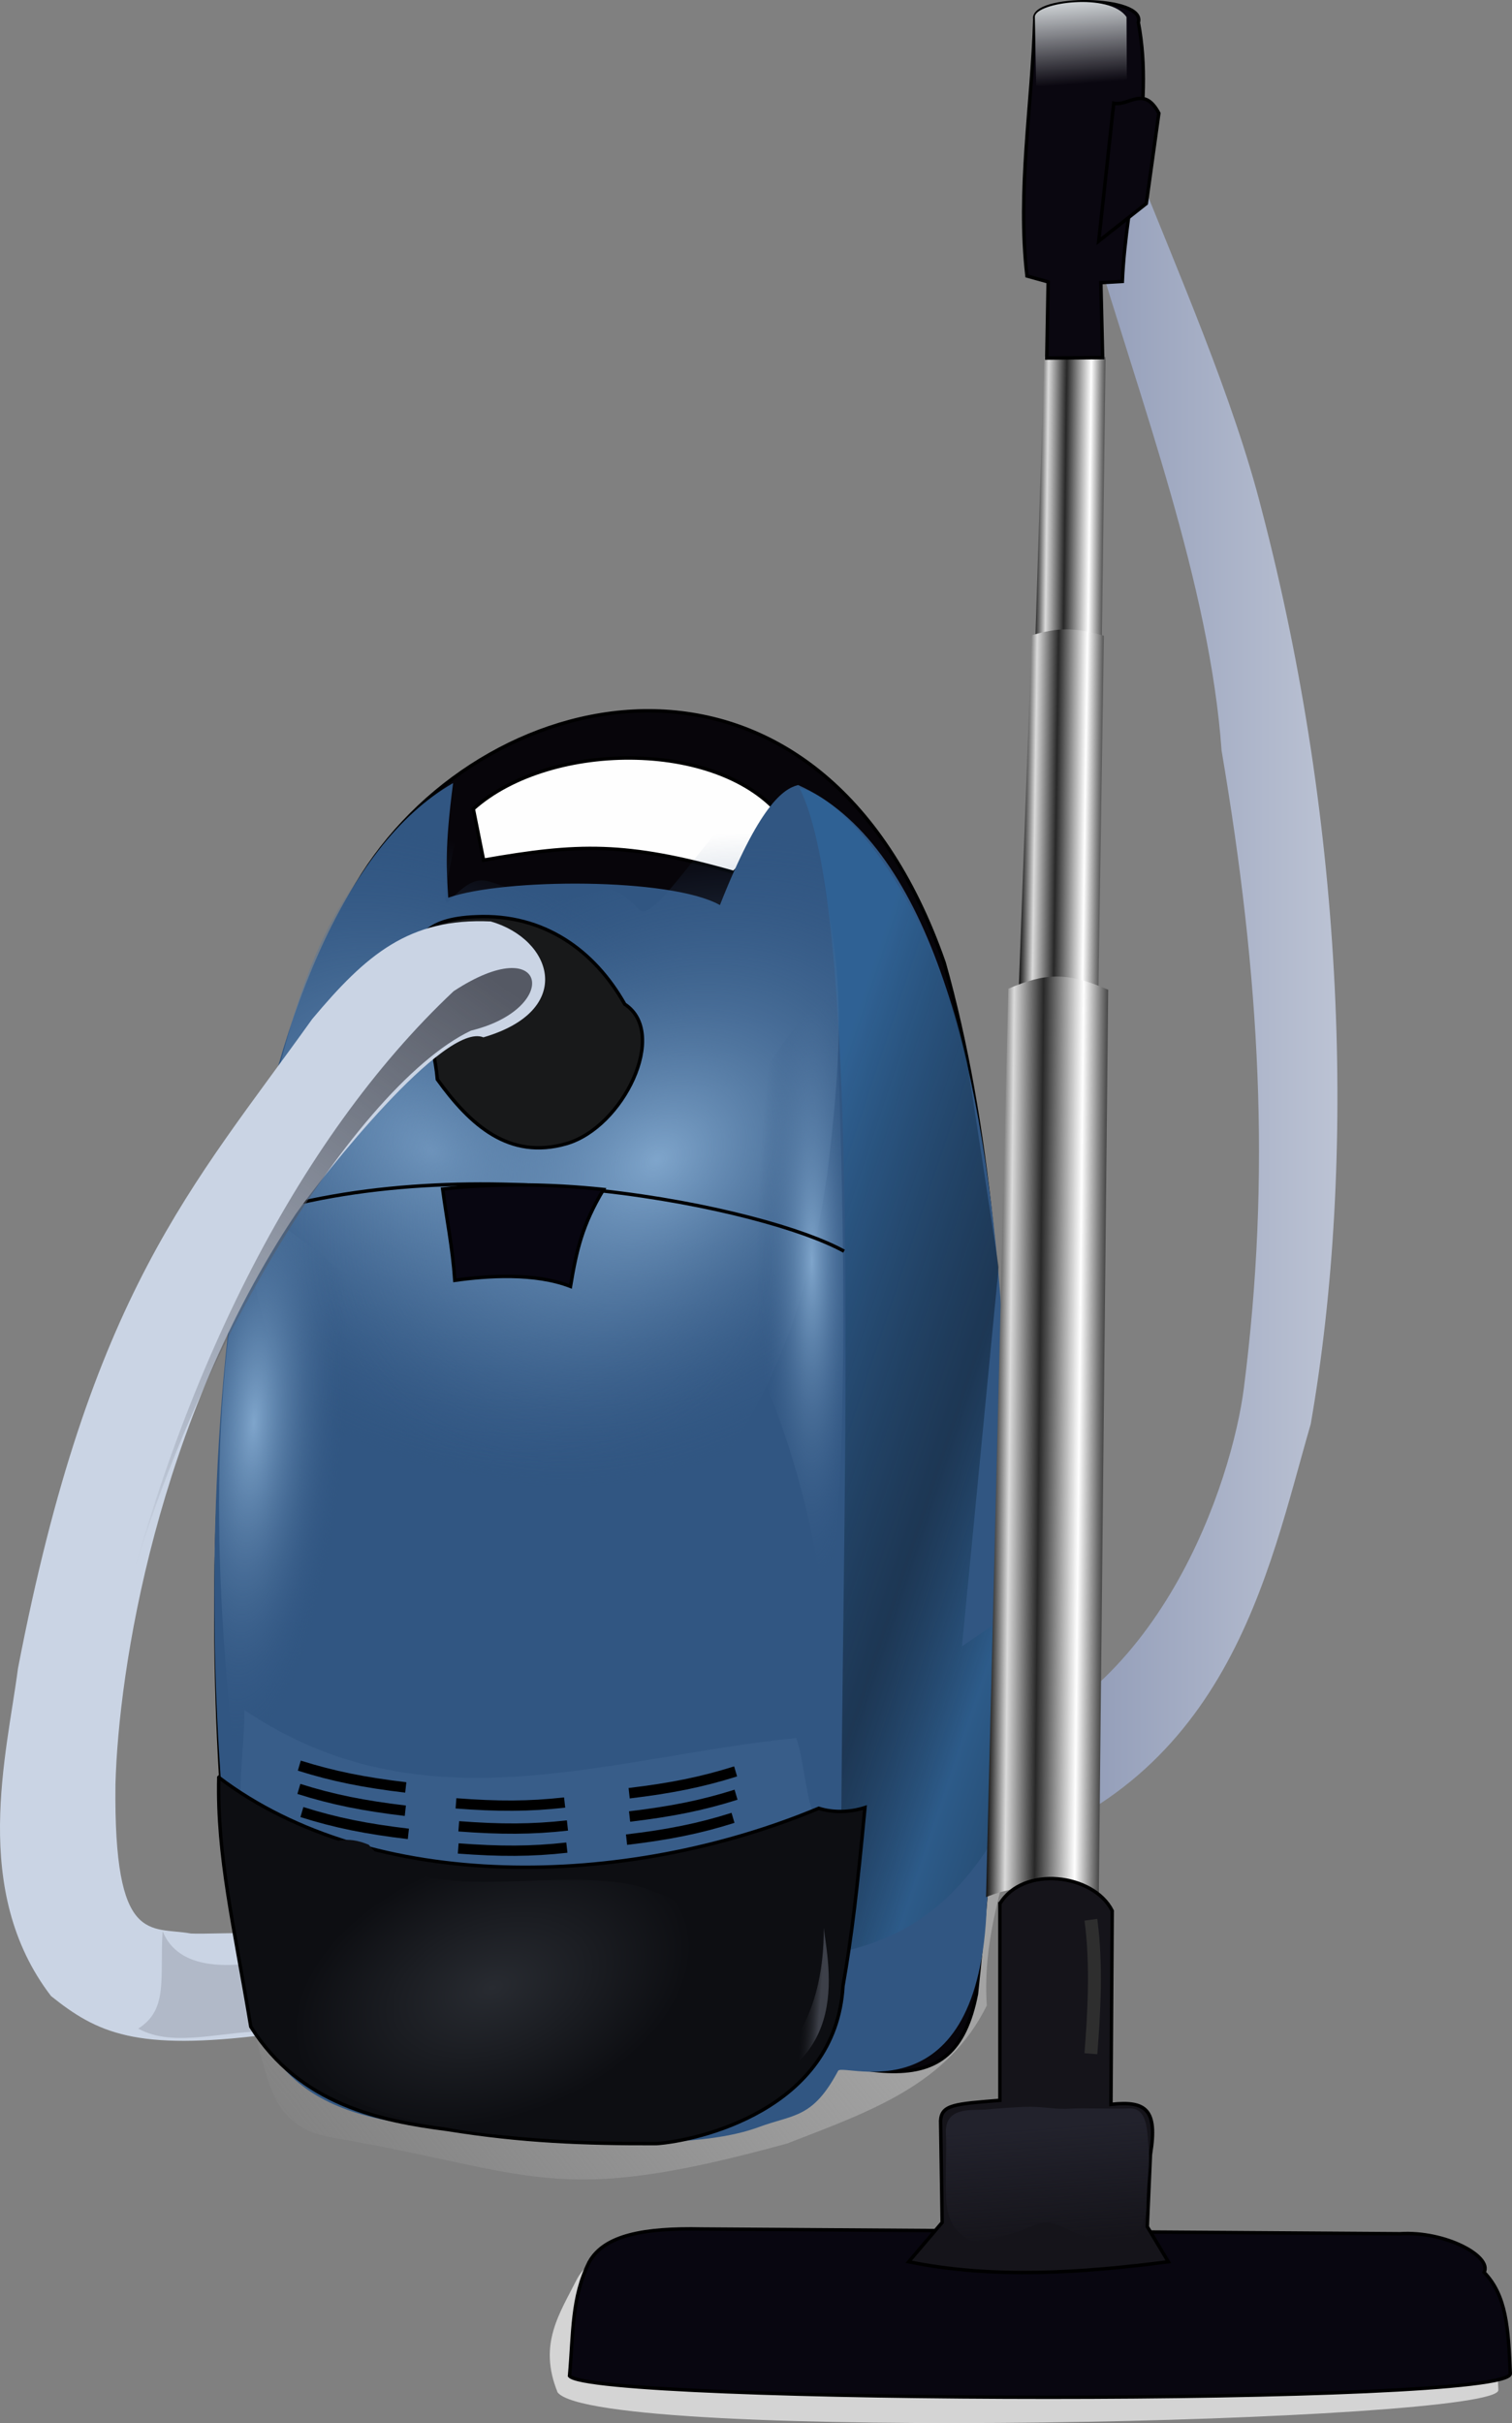 <svg xmlns="http://www.w3.org/2000/svg" xmlns:xlink="http://www.w3.org/1999/xlink" viewBox="0 0 440.02 704.94" version="1.0"><rect x="0" y="0" width="440.02" height="704.94" fill="#808080" stroke="none"/><defs><linearGradient id="l" y2="582.03" gradientUnits="userSpaceOnUse" y1="419.13" gradientTransform="translate(-133.61 -127.45)" x2="175.29" x1="292.3"><stop offset="0" stop-color="#555964"/><stop offset="1" stop-color="#555964" stop-opacity="0"/></linearGradient><linearGradient id="a"><stop offset="0"/><stop offset=".164" stop-color="#dadada"/><stop offset=".402" stop-color="#282828"/><stop offset=".725" stop-color="#fff"/><stop offset="1"/></linearGradient><linearGradient id="c" y2="642.61" gradientUnits="userSpaceOnUse" y1="531.84" gradientTransform="translate(-2)" x2="93.112" x1="232.35"><stop offset="0" stop-color="#a3a3a3"/><stop offset="1" stop-color="#a3a3a3" stop-opacity="0"/></linearGradient><linearGradient id="r" y2="786.43" gradientUnits="userSpaceOnUse" y1="752.37" gradientTransform="matrix(1.127 -.081 .091 .997 -776.79 -48.752)" x2="912.99" x1="912.99"><stop offset="0" stop-color="#22222c"/><stop offset="1" stop-color="#22222c" stop-opacity="0"/></linearGradient><linearGradient id="q" y2="740.78" gradientUnits="userSpaceOnUse" y1="699.15" gradientTransform="matrix(1.087 -.276 .312 .961 -912.77 158.66)" x2="921.37" x1="939.67"><stop offset="0" stop-color="none"/><stop offset="1" stop-opacity="0"/></linearGradient><linearGradient id="e" y2="559.41" xlink:href="#a" gradientUnits="userSpaceOnUse" y1="559.41" gradientTransform="matrix(.615 .005 -.006 .483 52.27 -96.118)" x2="474.03" x1="437.96"/><linearGradient id="o" y2="160.36" gradientUnits="userSpaceOnUse" y1="137" gradientTransform="translate(-133.61 -127.45)" x2="465.6" x1="463.87"><stop offset="0" stop-color="#cbcfd2"/><stop offset="1" stop-color="#cbcfd2" stop-opacity="0"/></linearGradient><linearGradient id="n" y2="559.41" xlink:href="#a" gradientUnits="userSpaceOnUse" y1="559.41" gradientTransform="rotate(.593 13037.084 -12319.22)" x2="474.03" x1="437.96"/><linearGradient id="m" y2="559.41" xlink:href="#a" gradientUnits="userSpaceOnUse" y1="559.41" gradientTransform="matrix(.723 .005 -.007 .483 1.442 -15.112)" x2="474.03" x1="437.96"/><linearGradient id="b"><stop offset="0" stop-color="#7fa5cb"/><stop offset="1" stop-color="#315682" stop-opacity="0"/></linearGradient><linearGradient id="k" y2="724.92" gradientUnits="userSpaceOnUse" y1="725.3" gradientTransform="translate(-133.61 -127.45)" x2="384.04" x1="389.34"><stop offset="0" stop-color="#3d4049"/><stop offset="1" stop-color="#191a1e" stop-opacity="0"/></linearGradient><linearGradient id="g" y2="551.07" gradientUnits="userSpaceOnUse" y1="588.47" gradientTransform="translate(-413.61 -127.45)" x2="639.96" x1="752.17"><stop offset="0" stop-color="#20466a"/><stop offset=".184" stop-color="#2b5e8e" stop-opacity=".996"/><stop offset=".452" stop-color="#091826" stop-opacity=".765"/><stop offset="1" stop-color="#2f689e" stop-opacity=".992"/></linearGradient><linearGradient id="d" y2="428.94" gradientUnits="userSpaceOnUse" y1="428.94" gradientTransform="translate(-593.61 -127.45)" x2="1000.8" x1="893.44"><stop offset="0" stop-color="#808cac"/><stop offset="1" stop-color="#bcc3d4"/></linearGradient><radialGradient id="i" xlink:href="#b" gradientUnits="userSpaceOnUse" cy="513.43" cx="667.64" gradientTransform="matrix(.545 0 0 3.201 -110.11 -1268.1)" r="29.23"/><radialGradient id="h" xlink:href="#b" gradientUnits="userSpaceOnUse" cy="491.58" cx="300.88" gradientTransform="matrix(-1.148 .789 .592 .861 262.98 -314.5)" r="81.586"/><radialGradient id="j" xlink:href="#b" gradientUnits="userSpaceOnUse" cy="513.43" cx="667.64" gradientTransform="matrix(-.909 -.061 -.213 3.194 807.61 -1176.7)" r="29.23"/><radialGradient id="f" xlink:href="#b" gradientUnits="userSpaceOnUse" cy="491.58" cx="300.88" gradientTransform="matrix(1.148 .789 -.592 .861 88.839 -317.18)" r="81.586"/><radialGradient id="p" gradientUnits="userSpaceOnUse" cy="716.38" cx="765.19" gradientTransform="matrix(.999 -.36 .227 .629 -766.17 411.64)" r="56.665"><stop offset="0" stop-color="#282b31"/><stop offset="1" stop-color="#0d0e12"/></radialGradient></defs><path d="M168.04 662.79c4.43-7.82 16.05-9.88 32.73-9.54l203.17 1.38c13.21-.85 26.89 6.57 24.51 11.23 6.51 6.76 7.05 16.28 7.6 29.47.03 9.4-262.25 15.54-273.78.67-5.71-14.07.52-22.79 5.77-33.21z" fill-rule="evenodd" fill="#d4d4d4"/><path d="M91.112 598.82c4.841 14.24 4.556 28.48 23.068 31.61 59.79 10.25 64.06 20.5 132.4 1.71 24.21-9.4 46.7-17.09 58.09-40.15-2.84-41.57 30.19-68.62-29.9-32.46-61.22 13.1-122.44 26.19-183.66 39.29z" fill-rule="evenodd" fill="url(#c)" transform="translate(-17.49 -8.54)"/><path d="M302.93 548.66c72.22-19.9 83.46-82.61 96.01-125.85 13.4-76.99 9.94-173.43-14.28-265.98-8.21-32.43-24.21-68.763-37.62-102.5l-11.68 23.358c13.84 47.142 34.17 100.77 37.63 149.2 11.24 66.17 14.44 123.39 6.48 185.54-3.39 26.51-24.21 92.11-79.14 106.39l2.6 29.84z" fill-rule="evenodd" fill="url(#d)" transform="translate(-17.49 -8.54)"/><path d="M337.54 240.08l1.69-127.6c-7.36-2.51-11.22-2.39-17.86-.14l-4 127.57c6.52-2.08 14.1-1.87 20.17.17z" fill-rule="evenodd" fill="url(#e)" transform="translate(-17.49 -8.54)"/><path d="M67.484 556.48c10.529 2.66 85.316 19.38 135.21 33.08 49.9 13.7 74.89 24.38 81.47-9.47 8.26-78.24 16.88-206.68-9.39-299.98-36.03-103.35-132.29-83.56-169.2-25.69-36.609 58.17-51.078 181-38.086 302.06z" fill-rule="evenodd" stroke="#000" fill="#07050a"/><path d="M137.74 235.32c1 4.97 1.99 9.95 2.99 14.92 27.25-4.78 41.38-5.37 72.82 3.58l14.92-14.92c-17.31-23.88-68.05-23.88-90.73-3.58z" fill-rule="evenodd" stroke="#000" fill="#fefefe"/><path d="M67.484 550.66c3.068 44.17 13.569 63.38 55.586 67.76 21 2.18 73.27 9.48 97.73.41 10.24-3.8 15.67-2.41 23.12-16.4 1.68-2.4 41.2 14.06 43.25-48.29 8.26-76.87 20.1-292.39-54.9-325.75-4.37 1.06-11.38 6.06-22.76 34.92-14.36-8.07-62.93-7.81-79.07-2.14-.49-8.2-1.05-14.5 1.42-33.35-64.108 36.79-78.894 205.95-64.376 322.84z" fill-rule="evenodd" fill="#315682"/><path d="M254.13 346.73c2.67 61.42 7.37 86.4-56.22 108.25-60.95 20.93-121.53-45.39-104.92-112.55 11.31-45.76 16.91-75.76 55.11-104.49 11.43-13.21-5.57 38.55.18 32.63 5.74-5.91 8.26-6.47 11.74-5.53 3.49.93 7.94 3.37 17.55 3.43 42.03.27 84.59 5.36 76.56 78.26z" fill-rule="evenodd" fill="url(#f)" transform="translate(-17.49 -8.54)"/><path d="M250.14 237.77c18.14 35.6 12.89 192.77 12.21 296.02l-.51 42.72c19.5-4.24 32.89-14.07 44.25-32.04 1.19-21.7 3.9-43.91 4.07-65.62l-12.72 8.65 10.68-110.37-9.15-59.51c-10.17-45.94-34.59-76.63-48.83-79.85z" opacity=".652" fill-rule="evenodd" fill="url(#g)" transform="translate(-17.49 -8.54)"/><path d="M97.697 349.41c-2.677 61.42-7.368 86.4 56.213 108.24 60.95 20.94 97.02-43.81 104.93-112.54 4.97-43.23 3.9-65.81-9.51-107.57-11.43-13.21-40.04 41.63-45.78 35.71-5.75-5.92-8.26-6.47-11.75-5.54-3.49.94-7.94 3.37-17.55 3.44-42.03.27-84.583 5.36-76.553 78.26z" fill-rule="evenodd" fill="url(#h)" transform="translate(-17.49 -8.54)"/><path d="M260.69 297.27c-23.22 12.64-29.42 56.17-56.23 58.05 33.81 35.85 49.18 83.49 53.79 129.08 6.83-53.96 4.82-129.26 2.44-187.13z" fill-rule="evenodd" fill="url(#i)" transform="translate(-17.49 -8.54)"/><path d="M71.231 354.35c65.949-21.7 152.19-2.71 174.4 9.66" stroke="#000" fill="none"/><path d="M128.82 345.91c1.18 8.86 2.87 16.95 3.54 26.57 9.43-1.33 23.34-2.27 33.66 1.77 1.72-10.38 3.43-17.95 9.62-28.2-15.52-1.63-31.43-1.85-46.82-.14z" fill-rule="evenodd" stroke="#000" fill="#080611"/><path d="M127.28 314.03c9.64 13.38 20.9 23.44 37.5 18.71 16.59-4.72 29.89-32.2 17.04-40.59-8.8-15.56-23.48-26.35-43.29-25.44-30.52 1.16-13.21 24.65-11.25 47.32z" fill-rule="evenodd" stroke="#000" fill="#18191a"/><path d="M90.884 359.64c23.226 12.64 46.256 42.88 73.056 44.76-33.8 35.85-50.06 77.29-76.813 127.31-6.83-53.96-10.135-118.64 3.757-172.07z" fill-rule="evenodd" fill="url(#j)" transform="translate(-17.49 -8.54)"/><path d="M86.06 353.19c-40.506 60.67-51.57 132.58-52.462 165.95-.536 47.12 10.171 41.23 21.949 43.37 3.569.18 12.691-.26 16.26-.08 4.104 12.31 1.585 19.35 5.689 29.52-38.01 4.82-49.252-.53-62.636-11.24-23.555-30.69-12.848-70.49-9.636-95.29 21.057-109.39 50.68-140.09 85.656-188.98 15.7-18.74 28.2-29.45 51.93-28.37 18.02 5.17 24.8 25.87-2.14 33.72-11.24-4.64-46.58 39.97-54.61 51.4z" fill-rule="evenodd" fill="#cad4e4"/><path d="M47.325 561.82c-.886 13.58 1.771 22.73-7.087 28.35 10.63 5.9 25.689.29 38.09.88l-1.771-20.37c-9.154 1.47-24.508 2.95-29.232-8.86z" fill-rule="evenodd" fill="#b1b9c8"/><path d="M71.14 497.5c52.36 35.29 105.88 13.57 160.57 8.14 1.94 5.04 2.72 15.9 4.65 20.94-78.73 41.89-127.21 20.95-166.38-4.65-.003-7.76 1.16-16.68 1.16-24.43z" fill-rule="evenodd" fill="#385d89"/><path d="M63.669 517.09c-.536 22.99 4.497 43.44 9.319 72.53 14.322 22.78 37.982 27.43 57.162 29.89 21.66 3.5 39.71 4.19 60.86 4.13 11.63-.78 52.26-9.74 54.32-45.91 2.57-14.56 4.15-28.2 6.39-51.86-4.48 1.44-9.42 1.51-13.45.21-56.46 23.62-129.89 24.89-174.6-8.99z" fill-rule="evenodd" stroke="#000" fill="#0d0e12"/><path d="M257.21 569.39c.19 47.51-36.75 49.66-36.87 51.36 45.3-6.56 38.83-36.69 36.87-51.36z" fill-rule="evenodd" fill="url(#k)" transform="translate(-17.49 -8.54)"/><path d="M149.51 296.9c27.42-17.99 31.42 5.05 5.05 11.47-34.72 16.52-88.257 103.54-105.54 186.59 19.118-84.28 54.76-155.08 100.49-198.06z" fill-rule="evenodd" fill="url(#l)" transform="translate(-17.49 -8.54)"/><path d="M301.14 5.636c-1.12-7.063 32.45-6.914 30.14.897 4.77 25.116-3.6 50.232-4.66 75.348l-6.25.358.52 21.801-16.26.12.4-22.15-6.16-1.715c-2.89-24.886 1.51-49.773 2.27-74.659z" fill-rule="evenodd" stroke="#000" fill="#0a0710"/><path d="M336.77 321.09l1.97-127.6c-8.65-2.51-13.18-2.39-20.99-.15l-4.69 127.58c7.66-2.09 16.57-1.87 23.71.17z" fill-rule="evenodd" fill="url(#m)" transform="translate(-17.49 -8.54)"/><path d="M337.26 560.8l2.73-264.32c-11.97-5.19-18.24-4.94-29.05-.3l-6.49 264.28c10.6-4.33 22.93-3.89 32.81.34z" fill-rule="evenodd" fill="url(#n)" transform="translate(-17.49 -8.54)"/><path d="M318.65 13.38l.38 20.041c9.32 1.957 4.82-.826 26.39-.784l-.09-19.129c-4.81-7.19-26.34-4.297-26.68-.128z" fill-rule="evenodd" fill="url(#o)" transform="translate(-17.49 -8.54)"/><path d="M171.51 658.01c4.43-7.82 16.04-9.88 32.72-9.54l203.17 1.38c13.22-.85 26.89 6.57 24.51 11.23 6.51 6.76 7.06 16.28 7.61 29.47.02 9.4-267.38 8.7-273.78.67 1.12-12.37.52-22.79 5.77-33.21z" fill-rule="evenodd" stroke="#000" fill="#080610"/><path d="M290.99 553.85c6.76-11.24 27.29-8.73 32.68 2.05l-.36 56.31c10.25-1.1 13.62 1.48 11.49 14.61l-.92 20.98c2.04 3.41 4.08 6.81 6.13 10.21-25.19 3.22-50.84 5.05-75.57 0 3.25-3.81 6.5-7.62 9.75-11.44l-.46-29.57c.25-4.74 4.17-4.89 17.26-5.96v-57.19z" fill-rule="evenodd" stroke="#000" fill="#15141a"/><path d="M324.12 30.033c4.38.973 8.75-5.349 13.13 2.918l-3.65 26.262-13.86 10.943 4.38-40.123z" fill-rule="evenodd" stroke="#000" fill="#0a0710"/><g stroke="#000" stroke-width="2.769" fill="none"><path d="M825.3 651.04c-9.28 2.83-17.74 4.45-29.09 5.76M825.42 657.19c-9.28 2.84-17.74 4.45-29.09 5.76M824.59 663.3c-9.28 2.84-17.74 4.46-29.09 5.76" transform="matrix(1.065 0 0 1.102 -664.87 -202.1)"/></g><g stroke="#000" stroke-width="2.769" fill="none"><path d="M825.3 651.04c-9.28 2.83-17.74 4.45-29.09 5.76M825.42 657.19c-9.28 2.84-17.74 4.45-29.09 5.76M824.59 663.3c-9.28 2.84-17.74 4.46-29.09 5.76" transform="matrix(-1.065 0 0 1.102 966.05 -203.78)"/></g><path d="M164.32 524.4c-10.3 1.16-19.48 1.17-31.62.24M165.14 531.08c-10.31 1.16-19.48 1.16-31.63.24M164.97 537.52c-10.3 1.16-19.48 1.16-31.62.24" stroke="#000" stroke-width="3" fill="none"/><path d="M124.8 545.23c-25.264-10.72-26.076 42.06-21.29 57.5 1.99 20.69 57.73 29.2 75.21 27 27.19-6.62 57.05-22.75 49.39-39.79-4.85-13.98-7.5-27.46-19.46-30.72-23.23-10.51-67.52 6.39-83.85-13.99z" fill-rule="evenodd" fill="url(#p)" transform="translate(-17.49 -8.54)"/><path d="M304.19 622.27c-4.56.22-11.95-.72-11.42 7.23.27 4.03-.37 16.08.21 20.49.79 6 3.08 7.94 6.64 10.32 1.78 1.2 13.76-1.95 19.42-4.63 4.69-2.21 9.75 2.46 14.64 3.62 3.6.85 10.44.35 13.04.16 2.54-.19 4.63-7.18 4.48-8.79-.41-4.46 1.13-10.86.66-15.94-.54-5.82-.17-13.1-5.81-12.8-3.57.19-13.75-.17-16.9.05-3.96.29-7.18-.43-11.53-.52-3.11-.06-11.46.61-13.43.81z" fill-rule="evenodd" stroke="url(#q)" fill="url(#r)" transform="translate(-17.49 -8.54)"/><path d="M317.47 558.5c1.77 13 .89 27.76 0 38.98" stroke="#2e2e2e" stroke-width="3.75" fill="none"/></svg>